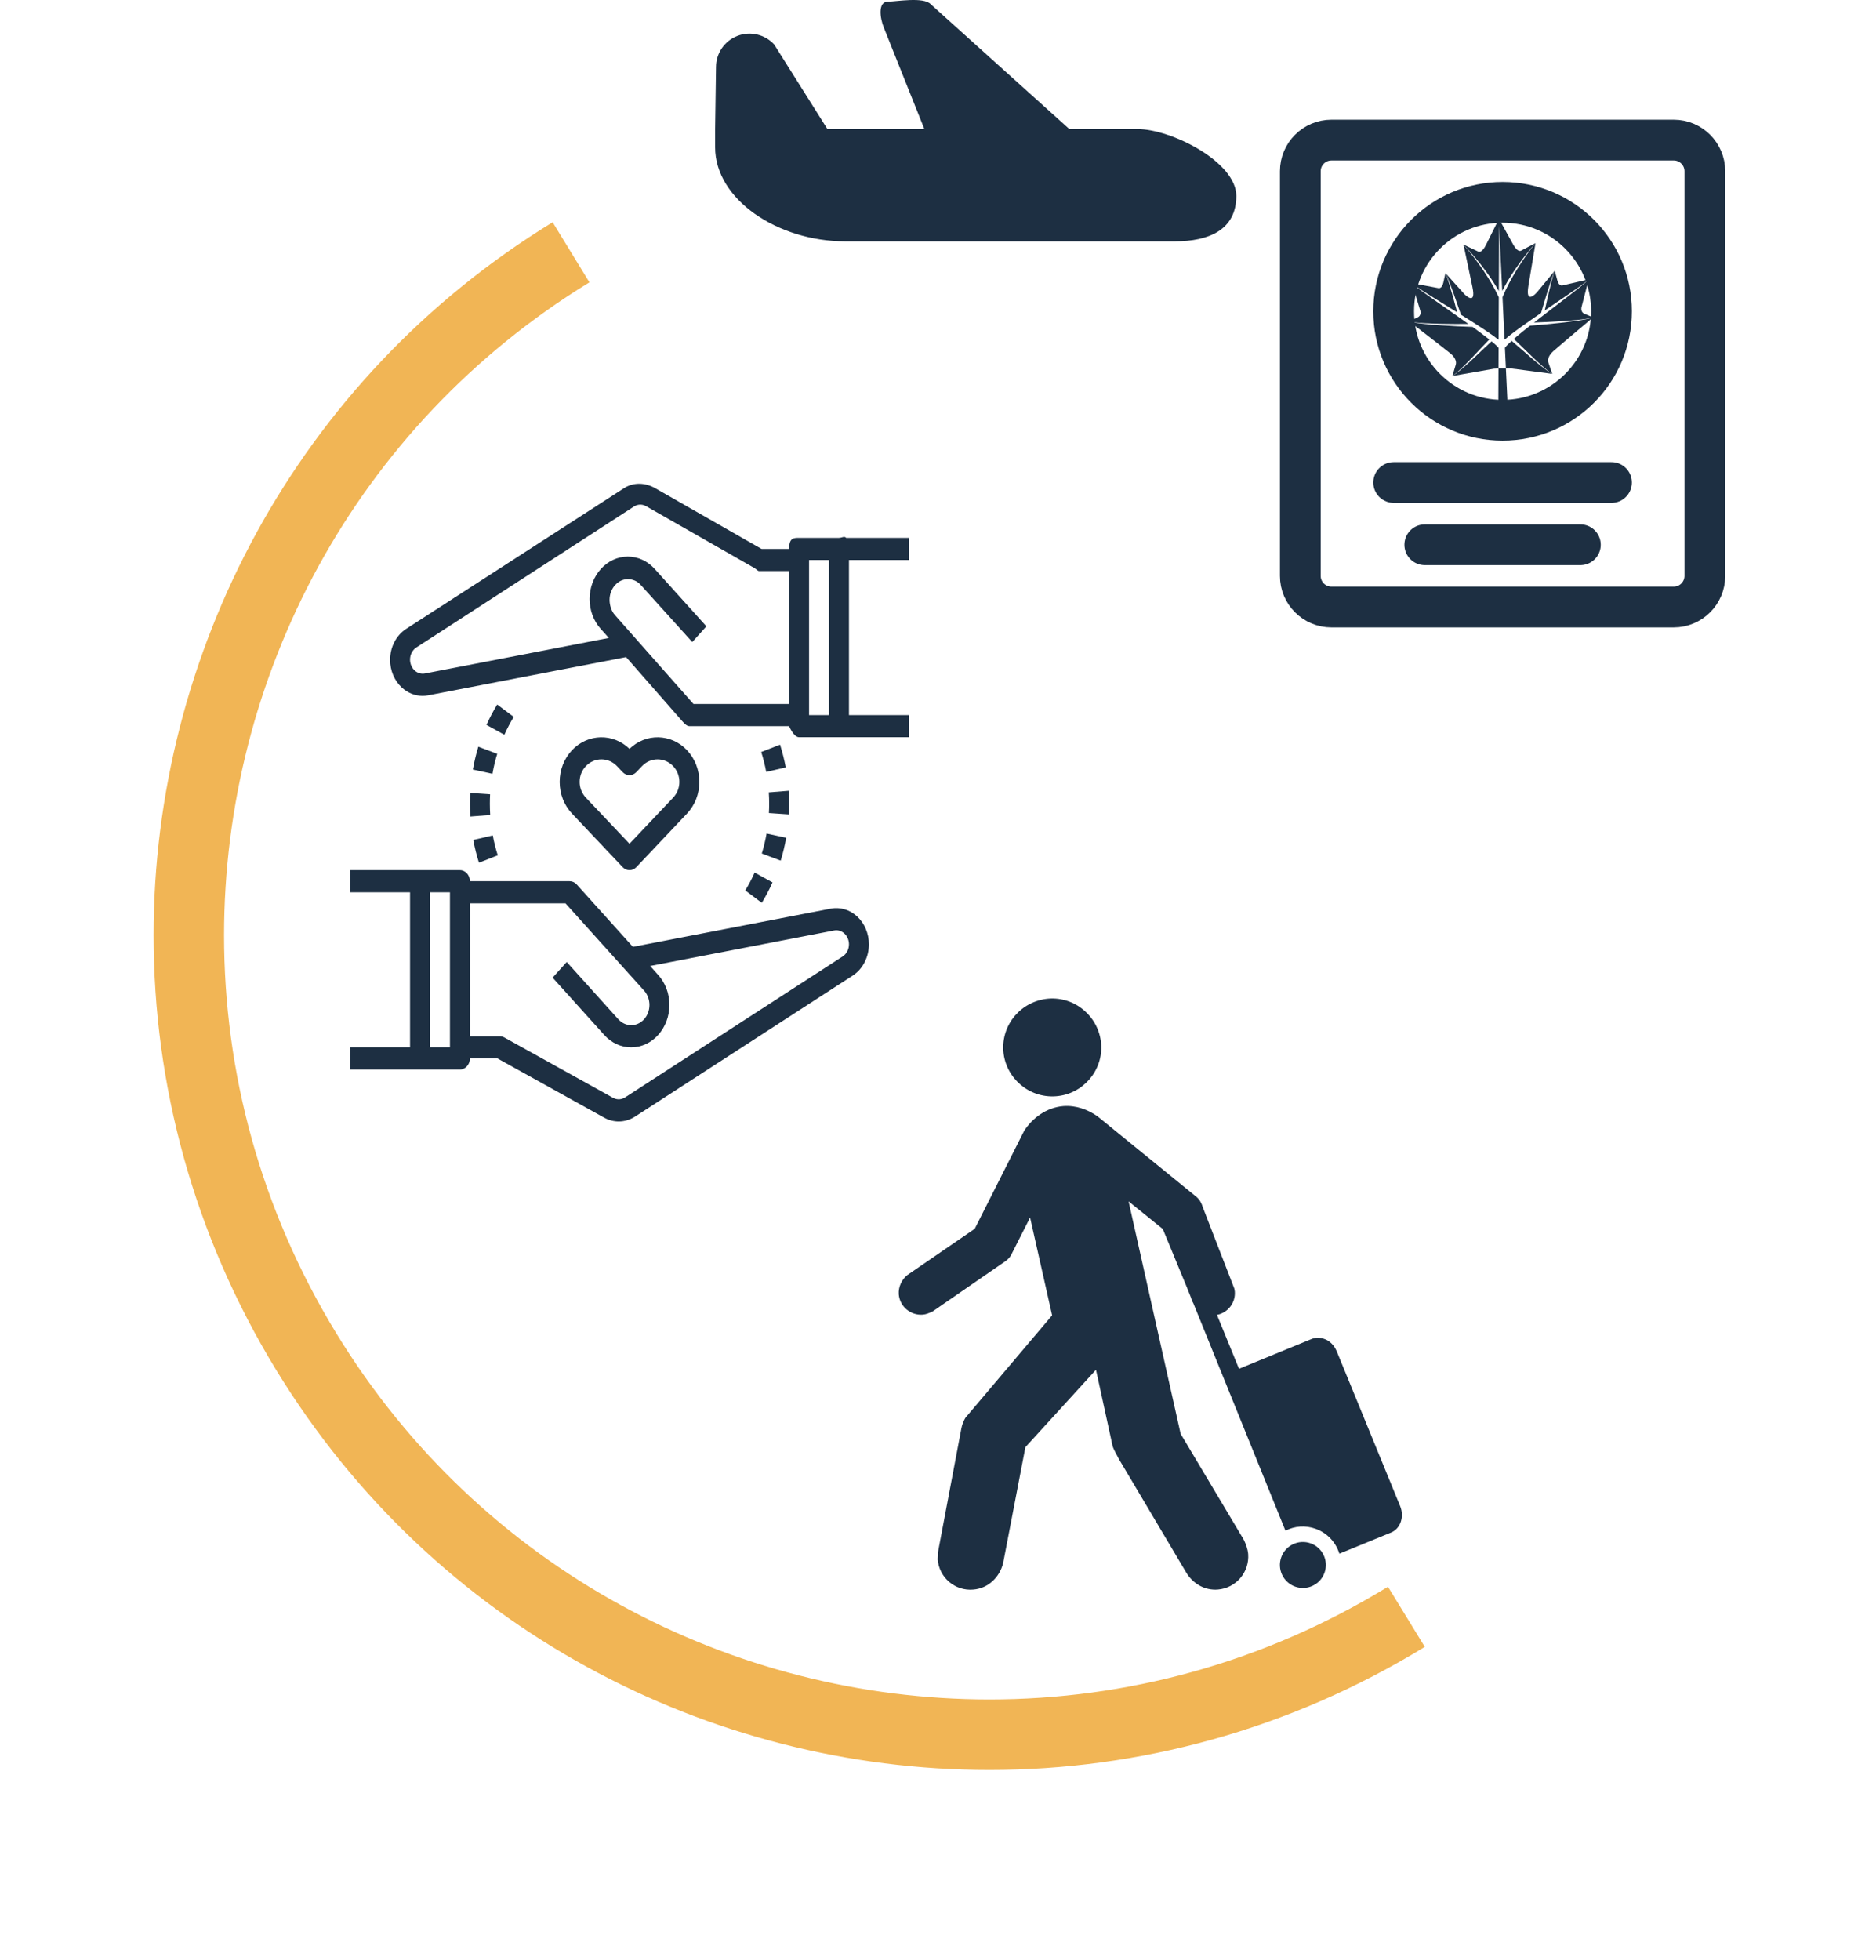 <svg width="225" height="235" viewBox="0 0 225 235" fill="none" xmlns="http://www.w3.org/2000/svg">
<g clip-path="url(#clip0_3579_4780)">
<path d="M166.469 190.238C151.511 199.398 135 203.751 118.67 203.751C87.802 203.748 57.684 188.181 40.385 159.934C31.225 144.976 26.872 128.464 26.872 112.134C26.876 81.263 42.442 51.155 70.693 33.849L66.281 26.645C35.438 45.536 18.415 78.447 18.422 112.134C18.419 129.965 23.191 148.037 33.181 164.346C52.068 195.182 84.982 212.208 118.67 212.204C136.501 212.204 154.573 207.435 170.885 197.446L166.469 190.242V190.238Z" fill="#F1B555"/>
<path d="M101.372 28.937H140.906C144.975 28.937 148.278 27.562 148.278 23.486C148.278 19.416 140.486 15.473 136.417 15.473H128.25L111.63 0.511C110.798 -0.409 107.498 0.193 106.498 0.197C105.263 0.204 105.532 2.177 106.008 3.325L110.864 15.473H99.234L92.855 5.34C91.735 4.119 89.982 3.707 88.44 4.305C86.893 4.903 85.875 6.39 85.875 8.045L85.77 15.473V17.667C85.77 23.891 93.251 28.937 101.372 28.937Z" fill="#1D2F42"/>
<path d="M155.955 20.527C155.955 18.466 157.626 16.795 159.687 16.795H200.741C202.803 16.795 204.474 18.466 204.474 20.527V69.046C204.474 71.108 202.803 72.778 200.741 72.778H159.687C157.626 72.778 155.955 71.108 155.955 69.046V20.527Z" stroke="#1D2F42" stroke-width="4.887" stroke-linecap="round" stroke-linejoin="round"/>
<path d="M180.214 50.385C187.429 50.385 193.277 44.537 193.277 37.322C193.277 30.108 187.429 24.259 180.214 24.259C173 24.259 167.151 30.108 167.151 37.322C167.151 44.537 173 50.385 180.214 50.385Z" stroke="#1D2F42" stroke-width="4.887" stroke-linecap="round" stroke-linejoin="round"/>
<path d="M193.277 57.85H167.151" stroke="#1D2F42" stroke-width="4.887" stroke-linecap="round" stroke-linejoin="round"/>
<path d="M189.544 65.314H170.883" stroke="#1D2F42" stroke-width="4.887" stroke-linecap="round" stroke-linejoin="round"/>
<path d="M174.363 35.257C174.657 36.079 174.943 36.903 175.221 37.73C176.052 38.245 176.877 38.77 177.696 39.304C178.159 39.608 178.619 39.917 179.073 40.242C179.299 40.402 179.52 40.568 179.737 40.74L179.759 35.641C179.236 34.514 178.597 33.44 177.896 32.406C177.167 31.335 176.376 30.306 175.527 29.327L176.597 34.412C177.098 36.793 175.63 35.257 175.63 35.257L173.362 32.747C173.572 33.146 173.728 33.571 173.893 33.989L174.363 35.257Z" fill="#1D2F42"/>
<path d="M172.083 35.785L174.77 37.448C174.581 36.735 174.387 36.023 174.187 35.313L173.807 34.019C173.671 33.591 173.544 33.158 173.362 32.746L173.104 33.896C172.961 34.529 172.657 34.559 172.544 34.547L169.338 33.947C169.753 34.311 170.226 34.598 170.685 34.902L172.083 35.785Z" fill="#1D2F42"/>
<path d="M180.205 35.631L180.447 40.725C180.656 40.544 180.87 40.368 181.088 40.198C181.528 39.854 181.975 39.525 182.424 39.202C183.219 38.633 184.021 38.074 184.829 37.523C185.071 36.685 185.322 35.849 185.581 35.015L185.994 33.728C186.141 33.303 186.279 32.871 186.472 32.464L184.314 35.07C184.314 35.07 182.913 36.667 183.311 34.267L184.163 29.14L184.16 29.141C183.355 30.156 182.608 31.217 181.926 32.319C181.272 33.382 180.68 34.482 180.205 35.631Z" fill="#1D2F42"/>
<path d="M179.763 34.895L179.798 27.073L180.169 34.886C180.644 33.96 181.188 33.073 181.773 32.219C182.508 31.148 183.306 30.12 184.161 29.141L182.404 30.067C182.303 30.109 181.954 30.167 181.47 29.292L179.78 26.232L178.223 29.362C177.777 30.257 177.426 30.214 177.323 30.176L175.527 29.326C176.424 30.267 177.265 31.26 178.046 32.299C178.667 33.127 179.248 33.99 179.763 34.895Z" fill="#1D2F42"/>
<path d="M185.758 35.064C185.589 35.782 185.426 36.502 185.269 37.222L187.881 35.445L189.24 34.503C189.685 34.179 190.145 33.872 190.544 33.491L187.366 34.228C187.256 34.245 186.949 34.228 186.779 33.602L186.472 32.464C186.307 32.884 186.199 33.321 186.082 33.755L185.758 35.064Z" fill="#1D2F42"/>
<path d="M172.896 38.824C173.968 38.846 175.042 38.847 176.114 38.838C175.642 38.502 175.169 38.167 174.694 37.834L171.981 35.938L170.633 34.978C170.191 34.649 169.734 34.334 169.338 33.948L170.357 37.286C170.403 37.527 170.393 37.885 170 38.067L169.01 38.529C169.644 38.679 170.298 38.711 170.945 38.754C171.595 38.79 172.245 38.811 172.896 38.824Z" fill="#1D2F42"/>
<path d="M183.557 42.82C182.801 42.174 182.062 41.504 181.303 40.873C181.168 40.995 181.031 41.116 180.903 41.241C180.753 41.389 180.604 41.541 180.493 41.689L180.611 44.162C180.858 44.159 181.062 44.159 181.143 44.164L186.172 44.822C185.694 44.551 185.256 44.215 184.824 43.875C184.395 43.532 183.972 43.18 183.557 42.82Z" fill="#1D2F42"/>
<path d="M189.156 38.453C188.511 38.549 187.864 38.628 187.216 38.7C185.982 38.837 184.747 38.949 183.509 39.047C183.258 39.244 183.006 39.44 182.759 39.64C182.354 39.965 181.956 40.298 181.564 40.639C182.285 41.311 182.972 42.008 183.68 42.684C184.074 43.066 184.475 43.439 184.883 43.805C185.294 44.167 185.71 44.526 186.172 44.822L185.716 43.497C185.507 42.89 186.061 42.308 186.291 42.109C187.469 41.078 191.069 38.055 191.069 38.055C190.45 38.262 189.799 38.351 189.156 38.453Z" fill="#1D2F42"/>
<path d="M179.304 41.275C179.171 41.156 179.029 41.041 178.889 40.925C178.157 41.588 177.448 42.289 176.721 42.967C176.321 43.344 175.914 43.714 175.499 44.075C175.083 44.433 174.66 44.789 174.194 45.08L179.189 44.206C179.272 44.197 179.475 44.188 179.722 44.181L179.733 41.705C179.615 41.562 179.46 41.417 179.304 41.275Z" fill="#1D2F42"/>
<path d="M187.988 35.594L185.359 37.605C184.899 37.958 184.441 38.313 183.983 38.669C185.056 38.632 186.128 38.585 187.199 38.517C187.848 38.475 188.497 38.427 189.144 38.362C189.789 38.291 190.441 38.232 191.068 38.054L190.059 37.635C189.659 37.47 189.633 37.113 189.668 36.87L190.543 33.491C190.164 33.894 189.72 34.228 189.293 34.576L187.988 35.594Z" fill="#1D2F42"/>
<path d="M176.59 42.837C177.269 42.13 177.925 41.405 178.617 40.702C178.213 40.379 177.798 40.066 177.38 39.755C177.123 39.566 176.864 39.382 176.606 39.195C175.365 39.152 174.125 39.09 172.887 39.008C172.236 38.965 171.586 38.911 170.937 38.845C170.292 38.771 169.637 38.71 169.01 38.529C169.01 38.529 172.736 41.395 173.958 42.374C174.196 42.563 174.775 43.121 174.592 43.736L174.193 45.08C174.642 44.764 175.043 44.387 175.437 44.008C175.829 43.625 176.213 43.235 176.59 42.837Z" fill="#1D2F42"/>
<path d="M179.721 44.181L179.702 48.302L180.805 48.278L180.61 44.162C180.332 44.164 179.999 44.171 179.721 44.181Z" fill="#1D2F42"/>
</g>
<g clip-path="url(#clip1_3579_4780)">
<path d="M158.858 188.559C159.371 187.126 158.625 185.548 157.192 185.035C155.759 184.522 154.181 185.268 153.668 186.701C153.155 188.135 153.901 189.712 155.334 190.225C156.767 190.738 158.345 189.992 158.858 188.559Z" fill="#1D2F42"/>
<path d="M126.666 131.431C129.9 131.178 132.319 128.337 132.066 125.131C131.784 121.897 128.972 119.478 125.738 119.731C122.503 120.012 120.084 122.797 120.338 126.059C120.619 129.266 123.431 131.684 126.666 131.431Z" fill="#1D2F42"/>
<path d="M167.925 180.566L160.331 162.031C160.022 161.3 159.487 160.737 158.784 160.512C158.278 160.344 157.772 160.344 157.294 160.541L148.659 164.084C148.631 164.084 148.631 164.112 148.603 164.112L145.959 157.644C147.253 157.391 148.209 156.209 148.097 154.831C148.069 154.719 148.069 154.606 148.04 154.494L144.244 144.706C144.103 144.2 143.822 143.75 143.428 143.441L131.644 133.85C130.49 133.034 129.056 132.5 127.537 132.612C125.512 132.781 123.853 134.019 122.84 135.566L116.906 147.322L108.834 152.862C108.159 153.397 107.737 154.269 107.794 155.169C107.906 156.631 109.2 157.728 110.662 157.616C111.084 157.587 111.45 157.419 111.872 157.222L120.675 151.147C120.956 150.922 121.181 150.669 121.322 150.359L123.544 145.972L126.187 157.7L115.781 169.991C115.556 170.384 115.387 170.806 115.303 171.256L112.49 186.134C112.519 186.472 112.462 186.669 112.462 186.95C112.631 189.144 114.544 190.775 116.737 190.578C118.537 190.437 119.887 189.087 120.309 187.428L122.981 173.506L131.447 164.225L133.415 173.253C133.472 173.675 134.034 174.575 134.203 174.941L142.331 188.637C143.147 189.903 144.497 190.691 146.044 190.578C148.237 190.409 149.869 188.497 149.7 186.303C149.644 185.684 149.39 185.037 149.165 184.587L141.6 171.903L135.356 144.031L139.462 147.35L142.331 154.297L142.837 155.562C142.894 155.787 142.978 156.012 143.119 156.237L154.172 183.519C155.269 182.956 156.562 182.844 157.8 183.294C159.206 183.8 160.219 184.925 160.64 186.275L166.828 183.744C167.953 183.294 168.459 181.859 167.925 180.566Z" fill="#1D2F42"/>
</g>
<path d="M99.634 108.94L75.906 113.52L69.167 106.04C68.943 105.791 68.639 105.651 68.321 105.651H56.357C56.357 104.917 55.822 104.323 55.16 104.323H50.375H42V106.979H49.178V125.57H42V128.226H50.375H55.16C55.822 128.226 56.357 127.632 56.357 126.898H59.664L72.455 133.997C73.007 134.304 73.607 134.458 74.204 134.458C74.885 134.458 75.564 134.26 76.173 133.866L102.274 116.965C103.47 116.191 104.213 114.755 104.213 113.218C104.213 111.934 103.705 110.723 102.82 109.895C101.937 109.068 100.77 108.721 99.634 108.94ZM53.964 125.57H51.571V106.979H53.964V125.57ZM101.068 114.67L74.968 131.571C74.526 131.858 73.986 131.876 73.525 131.621L60.482 124.383C60.316 124.29 60.132 124.242 59.946 124.242H56.357V108.307H67.826L77.252 118.77C77.659 119.221 77.892 119.847 77.892 120.487C77.892 121.825 76.911 122.914 75.705 122.914C75.13 122.914 74.565 122.655 74.158 122.204L67.971 115.336L66.279 117.213L72.467 124.081C73.332 125.042 74.481 125.57 75.705 125.57C78.23 125.57 80.285 123.289 80.285 120.487C80.285 119.13 79.809 117.852 78.944 116.892L77.975 115.816L100.042 111.556C100.485 111.467 100.935 111.606 101.279 111.927C101.623 112.248 101.821 112.718 101.821 113.216C101.821 113.813 101.532 114.37 101.068 114.67Z" fill="#1D2F42"/>
<path d="M109 67.141V64.485H101.485C101.268 64.234 100.965 64.485 100.625 64.485H95.84C95.178 64.485 94.643 64.485 94.643 65.813H91.336L78.544 58.51C77.359 57.851 75.968 57.799 74.827 58.539L48.726 75.388C47.53 76.162 46.787 77.572 46.787 79.11C46.787 80.394 47.295 81.59 48.179 82.418C48.891 83.082 49.78 83.431 50.694 83.431C50.919 83.431 51.143 83.406 51.367 83.363L75.093 78.782L81.832 86.467C82.057 86.715 82.361 87.06 82.679 87.06H94.643C94.643 87.06 95.178 88.388 95.84 88.388H99.765C99.983 88.388 100.285 88.388 100.625 88.388H109V85.732H101.822V67.141H109ZM83.174 84.404L73.749 73.738C73.335 73.279 73.108 72.566 73.108 71.918C73.108 70.578 74.089 69.437 75.295 69.437C75.879 69.437 76.428 69.664 76.842 70.124L83.029 76.977L84.721 75.093L78.535 68.225C77.67 67.262 76.519 66.732 75.295 66.732C72.77 66.732 70.715 69.012 70.715 71.816C70.715 73.171 71.19 74.448 72.056 75.41L73.024 76.485L50.957 80.745C50.51 80.831 50.064 80.694 49.719 80.374C49.377 80.053 49.179 79.583 49.179 79.085C49.179 78.487 49.468 77.929 49.932 77.629L76.032 60.73C76.474 60.445 77.014 60.425 77.475 60.68L90.518 68.124C90.684 68.216 90.868 68.469 91.054 68.469H94.643V84.404H83.174ZM97.036 67.141H99.429V85.732H97.036V67.141Z" fill="#1D2F42"/>
<path d="M75.5 89.78C73.551 87.886 70.505 87.935 68.612 89.934C67.653 90.948 67.125 92.3 67.125 93.744C67.125 95.186 67.653 96.538 68.612 97.551L74.674 103.957C74.906 104.201 75.203 104.323 75.5 104.323C75.797 104.323 76.093 104.201 76.324 103.958L82.386 97.552C83.347 96.538 83.875 95.186 83.875 93.744C83.875 92.3 83.347 90.948 82.388 89.934C80.494 87.935 77.448 87.888 75.5 89.78ZM80.738 95.627L75.5 101.161L70.262 95.627C69.783 95.119 69.518 94.45 69.518 93.742C69.518 93.034 69.782 92.364 70.262 91.857C70.778 91.312 71.455 91.04 72.131 91.04C72.808 91.04 73.485 91.312 74 91.857L74.673 92.568C75.136 93.056 75.86 93.056 76.323 92.568L76.997 91.857C78.027 90.768 79.703 90.769 80.735 91.855C81.218 92.364 81.482 93.034 81.482 93.742C81.482 94.45 81.216 95.119 80.738 95.627Z" fill="#1D2F42"/>
<path d="M61.616 85.951L59.632 84.466C59.156 85.249 58.723 86.072 58.349 86.91L60.491 88.093C60.818 87.359 61.197 86.639 61.616 85.951Z" fill="#1D2F42"/>
<path d="M56.758 100.705C56.932 101.632 57.163 102.551 57.445 103.431L59.7 102.547C59.455 101.776 59.252 100.973 59.099 100.16L56.758 100.705Z" fill="#1D2F42"/>
<path d="M56.712 92.263L59.061 92.772C59.203 91.962 59.396 91.157 59.634 90.379L57.367 89.525C57.095 90.415 56.876 91.336 56.712 92.263Z" fill="#1D2F42"/>
<path d="M56.357 96.36C56.358 96.876 56.375 97.389 56.407 97.897L58.793 97.71C58.765 97.263 58.751 96.808 58.75 96.356C58.75 95.979 58.759 95.604 58.78 95.231L56.392 95.068C56.369 95.495 56.357 95.924 56.357 96.36Z" fill="#1D2F42"/>
<path d="M91.297 90.16C91.546 90.942 91.747 91.744 91.897 92.544L94.24 92.005C94.068 91.089 93.837 90.171 93.555 89.278L91.297 90.16Z" fill="#1D2F42"/>
<path d="M89.384 106.755L91.365 108.243C91.842 107.461 92.276 106.639 92.652 105.797L90.509 104.614C90.181 105.351 89.802 106.071 89.384 106.755Z" fill="#1D2F42"/>
<path d="M91.367 102.33L93.634 103.184C93.907 102.294 94.126 101.374 94.29 100.446L91.941 99.937C91.797 100.748 91.605 101.552 91.367 102.33Z" fill="#1D2F42"/>
<path d="M94.642 96.36C94.644 95.838 94.626 95.32 94.592 94.806L92.207 95C92.235 95.446 92.251 95.897 92.25 96.356C92.25 96.731 92.24 97.105 92.22 97.476L94.608 97.64C94.63 97.213 94.642 96.786 94.642 96.36Z" fill="#1D2F42"/>
<defs>
<clipPath id="clip0_3579_4780">
<rect width="225" height="234.597" fill="white"/>
</clipPath>
<clipPath id="clip1_3579_4780">
<rect width="72" height="72" fill="white" transform="translate(102 119)"/>
</clipPath>
</defs>
</svg>
